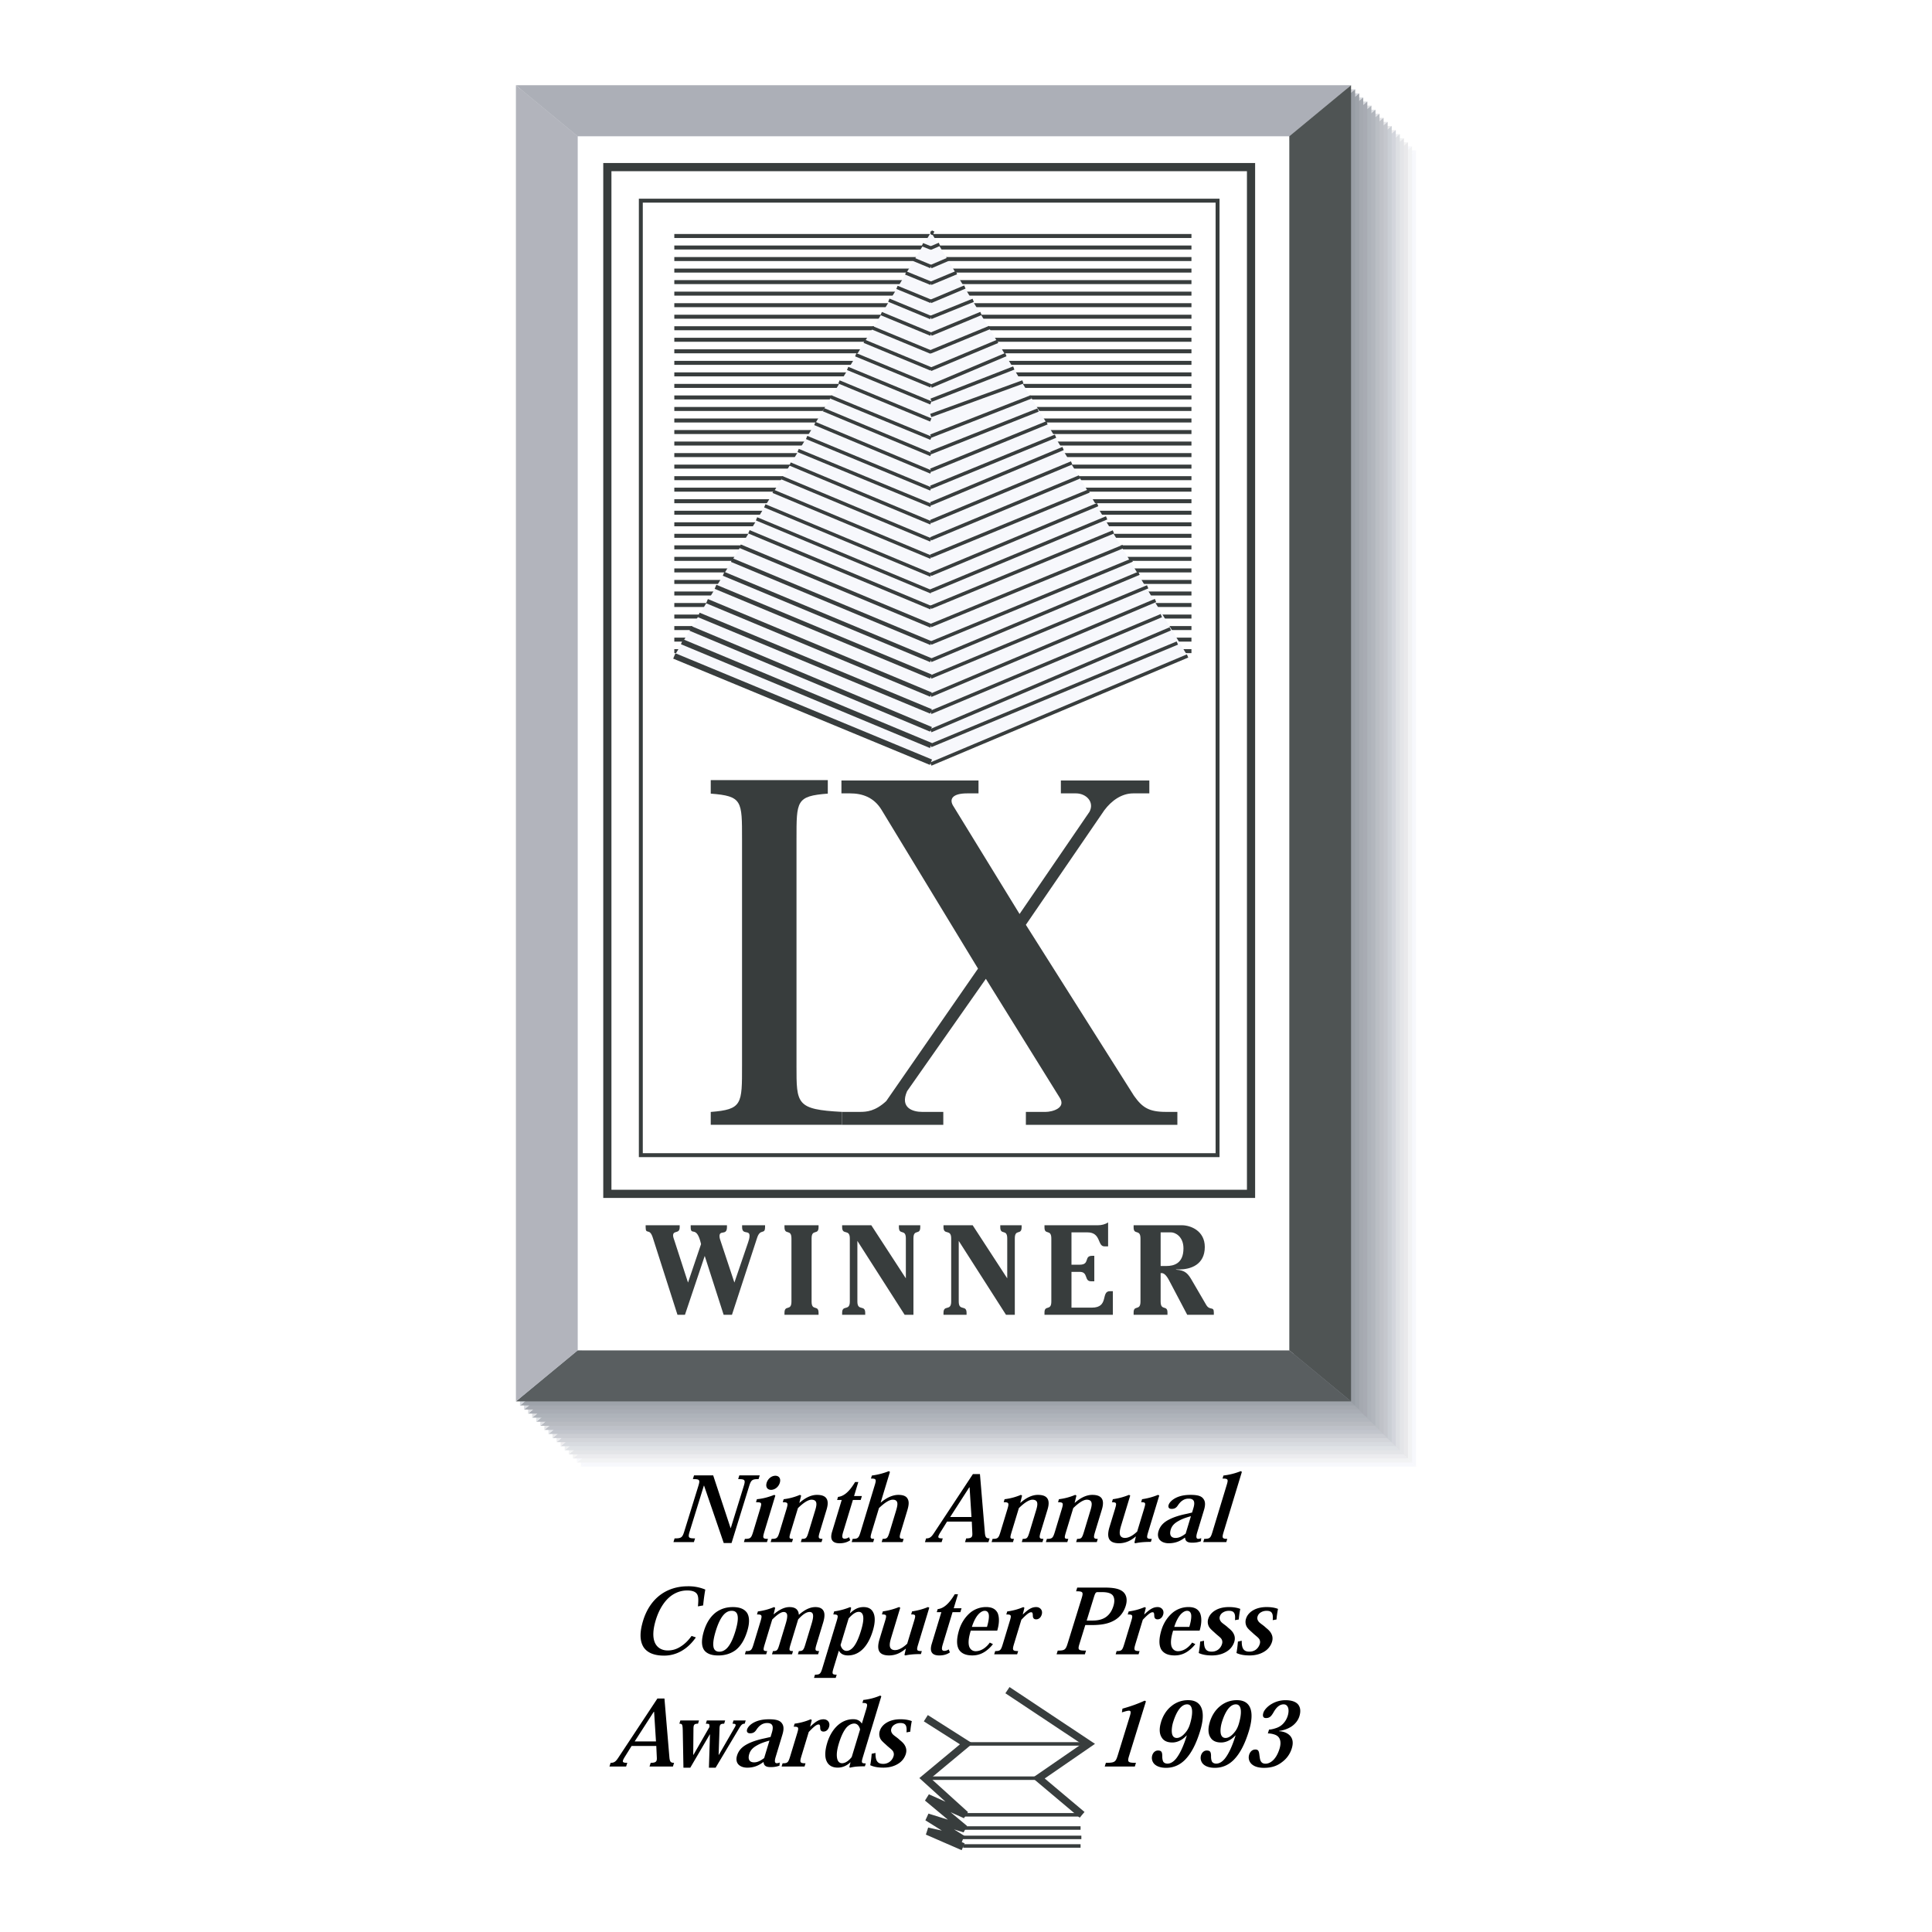 <svg xmlns="http://www.w3.org/2000/svg" width="2500" height="2500" viewBox="0 0 192.756 192.756"><path fill-rule="evenodd" clip-rule="evenodd" fill="#fff" d="M0 0h192.756v192.756H0V0z"/><path d="M92.369 171.426l4.035 2.564-4.112 3.42 4.033 3.654-3.802-1.709 3.725 3.107-3.725-1.164 3.493 2.178-3.493-.779 3.57 1.555m4.421-15.625l8.07 5.363-4.965 3.42 4.344 3.654" fill="none" stroke="#383d3d" stroke-width=".744" stroke-miterlimit="2.613"/><path d="M96.404 173.99h12.18m-16.292 3.42h11.327m-7.603 3.654h11.793m-11.716 1.319h11.715m-12.104.935h12.183m-11.794.854h11.715" fill="none" stroke="#383d3d" stroke-width=".349" stroke-miterlimit="2.613"/><path d="M72.889 152.455h.021l1.283-4.15c.206-.66.143-.734-.546-.734l.114-.371h2.037l-.114.371c-.636 0-.748.076-.951.734l-1.746 5.641h-.78l-1.962-5.725h-.02l-1.402 4.529c-.205.658-.155.736.522.736l-.115.371h-2.04l.114-.371c.677 0 .776-.078.979-.736l1.379-4.453c.206-.664.157-.727-.534-.727l.115-.371h1.911l1.735 5.256zM76.262 152.814c-.192.639-.164.719.358.719l-.1.324h-2.3l.098-.324c.562 0 .636-.08.832-.723l.684-2.256c.194-.643.167-.672-.407-.676l.09-.303c.56-.049 1.096-.184 1.73-.432l.109.064-1.094 3.607zm1.102-5.578c.357 0 .565.279.437.703-.129.426-.506.703-.872.703-.363 0-.569-.277-.44-.703.128-.424.506-.703.867-.703h.008zM81.793 152.832c-.178.586-.166.701.268.701l-.099.324H79.9l.098-.324c.436 0 .489-.07.687-.723l.66-2.172c.105-.35.157-.65.047-.83-.074-.113-.204-.182-.429-.182-.348 0-.843.34-1.352.842l-.713 2.346c-.196.652-.198.719.222.719l-.099.324h-2.134l.099-.324c.533 0 .605-.078.799-.723l.677-2.23c.19-.625.155-.707-.367-.701l.091-.303a5.957 5.957 0 0 0 1.621-.432l.124.07-.179.723h.018c.546-.486 1.141-.793 1.738-.793.446 0 .754.104.92.322.18.23.206.594.04 1.145l-.675 2.221zM83.61 149.346c.591-.062 1.135-.531 1.701-1.482h.323l-.424 1.398h.781l-.118.389h-.779l-.971 3.195c-.142.471-.124.67.161.67a.765.765 0 0 0 .424-.15l.12.301c-.26.18-.595.305-1.064.305-.604 0-1.015-.271-.747-1.15l.961-3.17h-.46l.092-.306zM87.274 148.178c.18-.592.142-.662-.379-.662l.092-.301a7.168 7.168 0 0 0 1.691-.436l.113.072-.927 3.055h.021c.535-.455 1.15-.762 1.75-.762.416 0 .721.102.869.312.216.297.194.668.003 1.291l-.627 2.072c-.184.604-.17.713.276.713l-.099.324h-2.093l.099-.324c.438 0 .506-.07.704-.723l.61-2.01c.141-.467.208-.762.117-.965-.064-.135-.196-.209-.423-.209-.379 0-.869.361-1.375.838l-.713 2.35c-.197.652-.165.719.235.719l-.098.324h-2.147l.098-.324c.533 0 .606-.086.8-.723l1.403-4.631zM94.489 151.807l-.624 1.004c-.359.572-.356.676.194.676l-.114.371h-1.662l.114-.371c.323 0 .491-.088.766-.504l3.905-5.914h.701l.486 5.787c.039.533.133.631.475.631l-.115.371h-2.334l.115-.371c.568 0 .641-.145.61-.594l-.051-1.086h-2.466zm2.248-3.411h-.035l-1.904 2.957h2.127l-.188-2.957zM103.834 152.832c-.176.586-.164.701.268.701l-.098.324h-2.061l.096-.324c.436 0 .488-.07.688-.723l.658-2.172c.105-.35.158-.65.049-.83-.074-.113-.203-.182-.43-.182-.348 0-.842.34-1.352.842l-.713 2.346c-.197.652-.197.719.223.719l-.098.324H98.93l.1-.324c.531 0 .602-.078.797-.723l.678-2.23c.189-.625.154-.707-.367-.701l.09-.303a5.97 5.97 0 0 0 1.623-.432l.123.07-.18.723h.018c.547-.486 1.143-.793 1.738-.793.447 0 .756.104.92.322.18.23.209.594.041 1.145l-.677 2.221zM109.256 152.832c-.176.586-.164.701.27.701l-.098.324h-2.062l.098-.324c.436 0 .488-.07.688-.723l.658-2.172c.105-.35.158-.65.047-.83-.074-.113-.203-.182-.43-.182-.348 0-.842.34-1.35.842l-.713 2.346c-.197.652-.199.719.221.719l-.1.324h-2.135l.1-.324c.533 0 .605-.078.801-.723l.676-2.23c.191-.625.154-.707-.367-.701l.09-.303a5.951 5.951 0 0 0 1.623-.432l.123.07-.178.723h.018c.547-.486 1.143-.793 1.736-.793.447 0 .754.104.922.322.18.23.205.594.039 1.145l-.677 2.221zM114.822 153.834c-.252 0-.494.006-.734.023-.266.02-.531.051-.812.113l-.096-.049.145-.615h-.027c-.416.357-.951.664-1.648.664-.408 0-.717-.09-.898-.293-.223-.254-.25-.684-.057-1.32l.551-1.812c.18-.598.164-.666-.309-.666l.092-.303a6.6 6.6 0 0 0 1.611-.432l.123.064-.914 3.016c-.131.434-.174.738-.09.949.072.172.242.266.479.266.383 0 .795-.238 1.219-.639l.688-2.264c.182-.604.164-.658-.291-.658l.09-.303a6.544 6.544 0 0 0 1.592-.432l.125.064-1.102 3.629c-.189.629-.17.701.357.701l-.094.297zM119.447 152.883c-.145.475-.092.648.111.648a.685.685 0 0 0 .289-.076l-.029.316c-.252.09-.51.143-.881.143-.484 0-.676-.16-.701-.496h-.035c-.404.299-.867.553-1.602.553-.332 0-.654-.098-.859-.305-.191-.197-.275-.5-.154-.9.146-.479.457-.85 1.008-1.137.422-.227.982-.422 1.676-.568l.662-.152.129-.43c.082-.268.117-.506.062-.676-.066-.188-.229-.283-.531-.283-.271 0-.463.078-.658.215-.16.115-.297.275-.441.492-.139.199-.301.316-.596.316s-.367-.182-.305-.389c.084-.275.393-.564.805-.752.32-.141.738-.258 1.385-.258.779 0 1.123.139 1.311.441.18.264.164.631.023 1.09l-.669 2.208zm-.629-1.61c-.42.113-.861.254-1.223.467-.373.201-.666.453-.791.869-.076.252-.076.461.006.605.076.143.238.227.482.227.4 0 .744-.238 1-.428l.526-1.74zM122.387 148.16c.17-.555.156-.645-.414-.645l.092-.301a6.862 6.862 0 0 0 1.723-.436l.115.068-1.812 5.967c-.188.617-.164.719.355.719l-.098.324h-2.301l.1-.324c.578 0 .643-.102.83-.723l1.41-4.649zM69.429 163.365c-.377.531-.791.951-1.28 1.258a3.468 3.468 0 0 1-1.885.559c-1.009 0-1.682-.291-2.051-.838-.396-.633-.404-1.504-.042-2.678.343-1.104.947-2.004 1.787-2.6.708-.504 1.615-.803 2.661-.803a4.356 4.356 0 0 1 1.748.328 19.74 19.74 0 0 0-.214 1.584l-.521.092c.065-.65.063-1.064-.14-1.293-.158-.178-.433-.293-.936-.293-.59 0-1.166.193-1.686.602-.574.461-1.104 1.252-1.433 2.32-.288.93-.352 1.752-.078 2.33.218.451.657.734 1.268.734.444 0 .881-.121 1.303-.402.386-.244.744-.592 1.07-1.049l.429.149zM71.64 165.164c-.606 0-1.047-.146-1.329-.459-.325-.381-.37-1.023-.081-1.98.249-.818.662-1.455 1.2-1.861.473-.34 1.011-.525 1.689-.525.682 0 1.133.189 1.398.553.27.4.285 1.025.039 1.834-.286.943-.695 1.549-1.186 1.922-.501.357-1.075.518-1.72.518h-.01v-.002zm1.356-4.453c-.267 0-.52.109-.757.352-.305.32-.581.852-.836 1.689-.256.846-.294 1.383-.182 1.695.084.223.271.344.547.344.273 0 .53-.121.753-.344.304-.307.59-.85.846-1.695.254-.838.299-1.369.19-1.689-.089-.242-.277-.352-.551-.352h-.01zM81.469 164.045c-.185.611-.145.682.252.682l-.099.324h-2.017l.098-.324c.381 0 .468-.074.639-.643l.627-2.066c.105-.35.172-.648.151-.861-.019-.209-.122-.33-.347-.33-.333 0-.707.266-1.14.742l-.753 2.477c-.19.629-.156.682.239.682l-.098.324H77.02l.099-.324c.407 0 .462-.066.638-.643l.621-2.047c.129-.426.188-.719.154-.939-.029-.15-.137-.271-.341-.271-.27 0-.652.262-1.147.756l-.745 2.459c-.188.619-.161.686.241.686l-.099.324h-2.125l.098-.324c.518 0 .584-.074.781-.723l.678-2.232c.188-.625.158-.703-.349-.699l.091-.303a6.245 6.245 0 0 0 1.61-.432l.115.072-.156.646h.016c.431-.365.985-.719 1.564-.719.339 0 .574.084.719.227a.737.737 0 0 1 .21.521h.038c.413-.361.975-.748 1.621-.748.362 0 .652.104.797.357.145.242.15.617-.024 1.189l-.656 2.16zM83.173 166.396c-.184.607-.16.686.303.686l-.098.324h-2.164l.098-.324c.497 0 .563-.082.749-.691l1.401-4.619c.188-.619.184-.699-.326-.699l.09-.303a6.687 6.687 0 0 0 1.598-.432l.098.076-.126.543h.015c.407-.4.821-.619 1.347-.619.428 0 .778.15.966.537.188.369.223.949-.044 1.832-.247.812-.596 1.447-1.046 1.869-.403.377-.882.586-1.429.586-.492 0-.761-.205-.898-.465h-.017l-.517 1.699zm.69-2.271c.087.348.309.584.6.584.215 0 .465-.111.722-.434.241-.311.481-.809.722-1.602.205-.674.265-1.139.207-1.438-.06-.289-.212-.42-.439-.42-.353 0-.714.33-1.007.656l-.805 2.654zM91.88 165.029c-.255 0-.495.004-.738.021-.266.02-.53.051-.81.113l-.096-.051.144-.613h-.027c-.417.355-.952.664-1.649.664-.407 0-.715-.09-.897-.291-.225-.256-.25-.686-.058-1.324l.551-1.811c.182-.598.167-.666-.308-.666l.091-.303a6.762 6.762 0 0 0 1.611-.432l.125.064-.914 3.018c-.13.432-.175.736-.091.947.071.172.243.266.479.266.381 0 .794-.24 1.218-.639l.687-2.264c.182-.602.165-.658-.291-.658l.092-.303a6.53 6.53 0 0 0 1.59-.432l.125.064-1.1 3.631c-.192.627-.17.699.356.699l-.09.3zM93.553 160.541c.593-.062 1.134-.533 1.702-1.484h.322l-.423 1.396h.781l-.119.391h-.78l-.971 3.197c-.143.469-.123.666.161.666a.776.776 0 0 0 .425-.146l.12.299c-.261.182-.596.305-1.064.305-.605 0-1.016-.27-.749-1.15l.962-3.17h-.459l.092-.304zM96.852 162.691c-.194.639-.269 1.143-.172 1.527.093.334.346.523.658.523.262 0 .551-.086.82-.268a2.33 2.33 0 0 0 .594-.592l.314.154a3.307 3.307 0 0 1-.812.76c-.342.221-.75.369-1.242.367-.621 0-1.107-.174-1.369-.637-.207-.41-.221-1.021.05-1.912.219-.725.652-1.354 1.173-1.766a2.504 2.504 0 0 1 1.502-.512c.59 0 .953.189 1.156.574.195.42.186 1.066-.031 1.779h-2.641v.003zm1.619-.375c.145-.482.236-.971.172-1.271-.055-.199-.162-.334-.398-.334-.184 0-.408.111-.629.348-.229.252-.463.666-.651 1.258h1.506v-.001zM102.055 161.072c.529-.51.887-.734 1.32-.734.219 0 .375.084.482.217.105.133.141.32.074.537-.086.287-.293.471-.553.471-.191 0-.322-.094-.332-.346-.006-.283-.039-.363-.172-.363-.205 0-.504.26-.973.75l-.73 2.406c-.188.619-.156.717.41.717l-.1.324h-2.289l.1-.324c.5 0 .568-.066.766-.721l.688-2.271c.184-.6.15-.66-.346-.66l.092-.301a6.047 6.047 0 0 0 1.604-.436l.111.072-.166.662h.014zM107.902 159.502c.203-.658.164-.74-.539-.74l.113-.369h2.719c1.016 0 1.547.145 1.877.443.318.295.428.775.242 1.375-.188.605-.543 1.096-1.084 1.422-.539.322-1.184.5-2.324.5h-.627l-.561 1.811c-.205.664-.182.736.635.736l-.115.371h-2.822l.115-.371c.705 0 .793-.082.996-.736l1.375-4.442zm1.623-.658c-.199 0-.254.084-.389.516l-.717 2.322h.609c.473 0 .943-.086 1.33-.361.307-.227.557-.547.727-1.088.145-.467.109-.836-.068-1.066-.188-.225-.545-.322-1.088-.322h-.404v-.001zM114.17 161.072c.531-.51.887-.734 1.32-.734.217 0 .375.084.482.217.105.133.141.32.076.537-.088.287-.295.471-.555.471-.191 0-.322-.094-.332-.346-.006-.283-.039-.363-.17-.363-.209 0-.506.26-.975.75l-.73 2.406c-.186.619-.156.717.41.717l-.1.324h-2.287l.098-.324c.5 0 .566-.066.766-.721l.689-2.271c.184-.6.148-.66-.348-.66l.094-.301a6.034 6.034 0 0 0 1.602-.436l.111.072-.166.662h.015zM117.041 162.691c-.193.639-.268 1.143-.172 1.527.094.334.348.523.656.523.264 0 .553-.086.822-.268.209-.146.416-.334.592-.592l.318.154a3.39 3.39 0 0 1-.814.76c-.342.221-.75.369-1.244.367-.617 0-1.105-.174-1.367-.637-.207-.41-.221-1.021.049-1.912.221-.725.654-1.354 1.176-1.766a2.503 2.503 0 0 1 1.504-.512c.59 0 .951.189 1.154.574.195.42.188 1.066-.029 1.779h-2.645v.003zm1.617-.375c.146-.482.236-.971.176-1.271-.057-.199-.164-.334-.4-.334-.184 0-.408.111-.629.348-.229.252-.463.666-.65 1.258h1.503v-.001zM123.213 161.643c.068-.707-.105-.932-.611-.932-.213 0-.414.057-.576.158a.712.712 0 0 0-.326.412c-.064.211.01.404.172.576.184.174.475.348.652.533.24.188.447.381.553.607.115.211.168.479.068.809a1.74 1.74 0 0 1-.742.957c-.389.25-.887.4-1.488.4-.611 0-1.01-.098-1.318-.242.078-.41.113-.74.146-1.141l.381-.082c-.018.828.238 1.088.771 1.088.242 0 .469-.074.648-.209.17-.133.305-.316.373-.543a.606.606 0 0 0-.018-.453c-.088-.18-.277-.301-.613-.596-.293-.279-.541-.459-.674-.703a1.016 1.016 0 0 1-.059-.787c.1-.32.334-.621.721-.842.338-.197.785-.316 1.332-.316s.896.09 1.137.184a9.237 9.237 0 0 0-.15 1.055l-.379.067zM126.979 161.643c.066-.707-.107-.932-.613-.932-.213 0-.414.057-.576.158a.701.701 0 0 0-.324.412c-.066.211.008.404.17.576.186.174.477.348.654.533.238.188.445.381.551.607.115.211.168.479.068.809a1.732 1.732 0 0 1-.742.957c-.389.25-.885.4-1.488.4-.611 0-1.008-.098-1.316-.242.074-.41.111-.74.145-1.141l.381-.082c-.018.828.238 1.088.771 1.088.244 0 .471-.074.65-.209.168-.133.303-.316.373-.543a.596.596 0 0 0-.02-.453c-.09-.18-.279-.301-.613-.596-.293-.279-.541-.459-.672-.703a1.015 1.015 0 0 1-.061-.787c.098-.32.334-.621.717-.842.342-.197.791-.316 1.336-.316.547 0 .896.09 1.137.184a8.806 8.806 0 0 0-.15 1.055l-.378.067zM63.013 174.197l-.623 1.002c-.36.572-.357.678.194.678l-.115.369h-1.663l.115-.369c.324 0 .491-.088.764-.506l3.906-5.912h.701l.487 5.787c.039.531.132.631.474.631l-.115.369h-2.335l.116-.369c.571 0 .64-.148.609-.592l-.05-1.088h-2.465zm2.247-3.412h-.034l-1.906 2.959h2.127l-.187-2.959zM71.396 176.365h-.667l.105-3.328h-.017l-1.949 3.328h-.681l-.069-3.75c-.016-.602-.073-.641-.338-.641l.098-.324h1.862l-.099.324c-.381 0-.455.092-.455.551l-.023 2.551h.027l1.597-2.781-.01-.172c-.011-.127-.077-.148-.355-.148l.098-.324h1.829l-.1.324c-.361 0-.451.072-.462.496l-.089 2.605h.027l1.573-2.725c.166-.277.146-.377-.216-.377l.099-.324h1.217l-.099.324c-.223 0-.328.076-.561.467l-2.342 3.924zM77.394 175.273c-.145.475-.091.645.111.645a.708.708 0 0 0 .29-.072l-.028.316c-.255.09-.51.143-.883.143-.483 0-.675-.162-.7-.496h-.036c-.404.297-.867.551-1.602.551-.331 0-.653-.098-.858-.303-.192-.199-.275-.502-.154-.902.146-.477.458-.85 1.008-1.137.421-.227.983-.422 1.674-.568l.662-.15.131-.43c.081-.268.116-.508.061-.678-.065-.186-.23-.285-.532-.285a1.08 1.08 0 0 0-.658.217c-.161.115-.296.275-.44.492-.14.199-.301.316-.598.316-.294 0-.367-.182-.304-.387.084-.277.393-.568.806-.754.32-.141.737-.258 1.383-.258.78 0 1.125.141 1.312.441.18.264.162.631.022 1.092l-.667 2.207zm-.627-1.611c-.422.113-.864.254-1.225.467-.372.201-.665.453-.791.871-.076.252-.076.459.005.604.076.143.238.227.483.227.4 0 .745-.24 1-.426l.528-1.743zM80.84 172.268c.53-.51.886-.734 1.32-.734.218 0 .376.084.482.217.105.133.142.32.076.537-.087.287-.293.471-.553.471-.192 0-.324-.094-.332-.346-.007-.283-.039-.361-.172-.361-.207 0-.505.26-.973.75l-.73 2.406c-.187.617-.156.715.409.715l-.098.324H77.98l.1-.324c.498 0 .565-.064.764-.721l.69-2.271c.182-.6.148-.66-.345-.66l.09-.301a6.044 6.044 0 0 0 1.602-.436l.111.072-.166.662h.014zM86.402 170.596c.179-.594.182-.693-.361-.693l.093-.299a5.831 5.831 0 0 0 1.682-.436l.114.066-1.84 6.068c-.176.58-.138.633.288.633l-.087.289c-.209 0-.461.006-.7.02a4.42 4.42 0 0 0-.784.117l-.07-.055.118-.475h-.021c-.258.25-.685.525-1.249.525-.531 0-.906-.209-1.097-.609-.216-.428-.196-1.07.048-1.873.2-.662.538-1.252.981-1.676.434-.414.973-.672 1.608-.672.501 0 .73.234.852.426h.014l.411-1.356zm-.591 1.951c-.064-.281-.242-.588-.584-.588-.232 0-.524.113-.788.414-.253.305-.514.809-.75 1.586-.188.621-.241 1.098-.172 1.455.057.311.222.502.497.502.374 0 .726-.32.961-.615l.836-2.754zM90.44 172.838c.066-.705-.107-.932-.613-.932-.211 0-.414.057-.575.16a.695.695 0 0 0-.325.41c-.065.211.009.404.171.578.185.172.474.346.653.531.24.189.446.383.552.605.114.215.168.48.068.812a1.73 1.73 0 0 1-.742.955c-.388.25-.885.4-1.488.4-.611 0-1.008-.098-1.318-.242.077-.41.113-.74.145-1.141l.382-.082c-.018.83.236 1.09.771 1.09a1.057 1.057 0 0 0 1.023-.754.595.595 0 0 0-.021-.453c-.088-.178-.276-.301-.611-.594-.293-.281-.541-.461-.675-.705a1.02 1.02 0 0 1-.057-.789c.097-.318.334-.619.717-.838.338-.197.789-.318 1.335-.318s.896.092 1.137.184a8.981 8.981 0 0 0-.151 1.055l-.378.068zM111.986 170.473c.953-.27 1.564-.5 2.219-.799l.125.07-1.666 5.389c-.205.658-.168.744.67.744l-.113.369h-3.002l.115-.369c.891 0 .975-.084 1.182-.744l1.201-3.893c.125-.398.125-.564-.074-.564-.176 0-.395.074-.711.168l.054-.371zM115.838 171.801c.188-.607.527-1.18 1.027-1.576a2.575 2.575 0 0 1 1.699-.598c1.27 0 1.811 1.012 1.162 3.113-.385 1.238-.852 2.17-1.482 2.82-.531.539-1.166.816-1.906.816-.582 0-.963-.168-1.18-.391a.884.884 0 0 1-.199-.854c.086-.277.293-.482.57-.482.355 0 .422.16.43.525-.002.199.014.42.096.58.07.125.234.203.42.203.303 0 .584-.17.85-.484.416-.51.779-1.336 1.08-2.32l-.025-.004c-.324.369-.842.699-1.416.699-.523 0-.869-.176-1.064-.504-.225-.346-.268-.869-.061-1.533v-.01h-.001zm1.207.011c-.117.377-.189.896-.094 1.229.068.219.209.355.461.355.248 0 .514-.156.748-.408.213-.227.41-.48.555-.951.318-1.029.354-1.994-.277-1.994-.324 0-.605.213-.838.547-.227.322-.41.758-.551 1.211l-.004.011zM120.705 171.801c.188-.607.527-1.18 1.025-1.576a2.579 2.579 0 0 1 1.699-.598c1.27 0 1.812 1.012 1.162 3.113-.383 1.238-.852 2.17-1.48 2.82-.531.539-1.164.816-1.906.816-.584 0-.965-.168-1.18-.391a.88.88 0 0 1-.199-.854c.086-.277.295-.482.568-.482.357 0 .422.16.432.525-.004.199.012.42.094.58.072.125.236.203.42.203.305 0 .586-.17.852-.484.414-.51.779-1.336 1.078-2.32l-.025-.004c-.324.369-.84.699-1.416.699-.521 0-.867-.176-1.062-.504-.225-.346-.27-.869-.062-1.533v-.01zm1.207.011c-.119.377-.191.896-.096 1.229.07.219.211.355.461.355s.514-.156.748-.408c.213-.227.41-.48.557-.951.318-1.029.352-1.994-.279-1.994-.322 0-.605.213-.838.547-.225.322-.41.758-.551 1.211l-.002.011zM126.613 172.559c.172 0 .412-.051.658-.135.262-.078.523-.219.732-.436.205-.209.371-.471.477-.812.105-.346.111-.695-.018-.906-.082-.139-.193-.227-.402-.227s-.395.086-.561.227c-.172.146-.322.359-.453.596-.195.324-.348.545-.74.545-.289 0-.357-.209-.26-.523.094-.311.455-.682.873-.912a2.73 2.73 0 0 1 1.322-.348c.559 0 .947.123 1.193.344.293.277.377.711.205 1.264-.127.406-.426.795-.857 1.062a2.943 2.943 0 0 1-1.16.393l-.008.031c.457.025.787.17 1.021.379.303.273.443.697.25 1.322a2.633 2.633 0 0 1-.957 1.367c-.461.365-1.01.588-1.822.588-.596 0-1.006-.152-1.256-.4a.9.9 0 0 1-.225-.9c.102-.322.318-.529.627-.529.18 0 .281.066.334.215.053.133.061.352.1.574.041.355.172.627.576.627.234 0 .492-.102.74-.332.248-.232.486-.605.654-1.15.109-.357.127-.66.049-.904-.076-.242-.238-.412-.514-.512a2.059 2.059 0 0 0-.697-.123l.119-.385z" fill-rule="evenodd" clip-rule="evenodd"/><path fill-rule="evenodd" clip-rule="evenodd" fill="#f7f8fc" d="M135.109 141.217H64.134l-6.176 5.101h83.325l-6.174-5.101zM64.134 20.106h70.975l6.174-5.103H57.958l6.176 5.103z"/><path fill-rule="evenodd" clip-rule="evenodd" fill="#f7f8fc" d="M64.134 141.217V20.106l-6.176-5.103v131.315l6.176-5.101zM135.109 20.106v121.111l6.174 5.101V15.003l-6.174 5.103zM64.134 20.106h70.975v121.111H64.134V20.106z"/><path fill-rule="evenodd" clip-rule="evenodd" fill="#f2f3f4" d="M134.705 140.811H63.727l-6.172 5.101h83.324l-6.174-5.101z"/><path fill-rule="evenodd" clip-rule="evenodd" fill="#f7f8fc" d="M63.727 19.701h70.978l6.174-5.103H57.555l6.172 5.103z"/><path fill-rule="evenodd" clip-rule="evenodd" fill="#f7f8fc" d="M63.727 140.811V19.701l-6.172-5.103v131.314l6.172-5.101z"/><path fill-rule="evenodd" clip-rule="evenodd" fill="#f2f3f4" d="M134.705 19.701v121.11l6.174 5.101V14.598l-6.174 5.103z"/><path fill-rule="evenodd" clip-rule="evenodd" fill="#f7f8fc" d="M63.727 19.701h70.976v121.106H63.727V19.701z"/><path fill-rule="evenodd" clip-rule="evenodd" fill="#ececef" d="M134.299 140.404H63.324l-6.175 5.102h83.324l-6.174-5.102z"/><path fill-rule="evenodd" clip-rule="evenodd" fill="#f4f4f4" d="M63.324 19.293h70.975l6.174-5.102H57.149l6.175 5.102z"/><path fill-rule="evenodd" clip-rule="evenodd" fill="#f4f4f4" d="M63.324 140.404V19.293l-6.175-5.102v131.315l6.175-5.102z"/><path fill-rule="evenodd" clip-rule="evenodd" fill="#e9e9eb" d="M134.299 19.293v121.111l6.174 5.102V14.191l-6.174 5.102z"/><path fill-rule="evenodd" clip-rule="evenodd" fill="#f7f8fc" d="M63.324 19.293h70.975v121.111H63.324V19.293z"/><path fill-rule="evenodd" clip-rule="evenodd" fill="#e4e5e8" d="M133.891 139.996H62.917l-6.176 5.106h83.327l-6.177-5.106z"/><path fill-rule="evenodd" clip-rule="evenodd" fill="#f2f3f4" d="M62.917 18.888h70.974l6.177-5.102H56.741l6.176 5.102z"/><path fill-rule="evenodd" clip-rule="evenodd" fill="#f2f3f4" d="M62.917 139.996V18.888l-6.176-5.102v131.316l6.176-5.106z"/><path fill-rule="evenodd" clip-rule="evenodd" fill="#e4e5e8" d="M133.891 18.888v121.108l6.177 5.106V13.786l-6.177 5.102z"/><path fill-rule="evenodd" clip-rule="evenodd" fill="#f7f8fc" d="M62.917 18.888h70.978V140H62.917V18.888z"/><path fill-rule="evenodd" clip-rule="evenodd" fill="#dfe2e6" d="M133.488 139.592H62.513l-6.177 5.103h83.326l-6.174-5.103z"/><path fill-rule="evenodd" clip-rule="evenodd" fill="#eff0f2" d="M62.513 18.482h70.975l6.174-5.104H56.336l6.177 5.104z"/><path fill-rule="evenodd" clip-rule="evenodd" fill="#eff0f2" d="M62.513 139.592V18.482l-6.177-5.104v131.317l6.177-5.103z"/><path fill-rule="evenodd" clip-rule="evenodd" fill="#dddfe3" d="M133.488 18.482v121.11l6.174 5.103V13.378l-6.174 5.104z"/><path fill-rule="evenodd" clip-rule="evenodd" fill="#f7f8fc" d="M62.513 18.482h70.975V139.59H62.513V18.482z"/><path fill-rule="evenodd" clip-rule="evenodd" fill="#d8dbe0" d="M133.082 139.186H62.105l-6.173 5.101h83.326l-6.176-5.101z"/><path fill-rule="evenodd" clip-rule="evenodd" fill="#eeedef" d="M62.105 18.075h70.977l6.176-5.102H55.932l6.173 5.102zM62.105 139.186V18.075l-6.173-5.102v131.314l6.173-5.101z"/><path fill-rule="evenodd" clip-rule="evenodd" fill="#d3d5dc" d="M133.082 18.075v121.111l6.176 5.101V12.973l-6.176 5.102z"/><path fill-rule="evenodd" clip-rule="evenodd" fill="#f7f8fc" d="M62.105 18.075h70.977v121.111H62.105V18.075z"/><path fill-rule="evenodd" clip-rule="evenodd" fill="#d3d5da" d="M132.678 138.779H61.701l-6.174 5.102h83.325l-6.174-5.102z"/><path fill-rule="evenodd" clip-rule="evenodd" fill="#e9e9eb" d="M61.701 17.669h70.977l6.174-5.102H55.527l6.174 5.102z"/><path fill-rule="evenodd" clip-rule="evenodd" fill="#ececef" d="M61.701 138.779V17.669l-6.174-5.102v131.314l6.174-5.102z"/><path fill-rule="evenodd" clip-rule="evenodd" fill="#cbcfd5" d="M132.678 17.669v121.11l6.174 5.102V12.567l-6.174 5.102z"/><path fill-rule="evenodd" clip-rule="evenodd" fill="#f7f8fc" d="M61.701 17.669h70.977v121.112H61.701V17.669z"/><path fill-rule="evenodd" clip-rule="evenodd" fill="#cbcdd3" d="M132.271 138.371H61.296l-6.176 5.104h83.327l-6.176-5.104z"/><path fill-rule="evenodd" clip-rule="evenodd" fill="#e7e8eb" d="M61.296 17.263h70.975l6.176-5.104H55.12l6.176 5.104z"/><path fill-rule="evenodd" clip-rule="evenodd" fill="#e9e9eb" d="M61.296 138.371V17.263l-6.176-5.104v131.316l6.176-5.104z"/><path fill-rule="evenodd" clip-rule="evenodd" fill="#c5c7cd" d="M132.271 17.263v121.108l6.176 5.104V12.159l-6.176 5.104z"/><path fill-rule="evenodd" clip-rule="evenodd" fill="#f7f8fc" d="M61.296 17.263h70.975v121.108H61.296V17.263z"/><path fill-rule="evenodd" clip-rule="evenodd" fill="#c2c5cc" d="M131.865 137.965H60.891l-6.176 5.103h83.326l-6.176-5.103z"/><path fill-rule="evenodd" clip-rule="evenodd" fill="#e4e5e8" d="M60.891 16.857h70.974l6.176-5.104H54.715l6.176 5.104z"/><path fill-rule="evenodd" clip-rule="evenodd" fill="#e5e7eb" d="M60.891 137.965V16.857l-6.176-5.104v131.315l6.176-5.103z"/><path fill-rule="evenodd" clip-rule="evenodd" fill="#c0c2c8" d="M131.865 16.857v121.108l6.176 5.103V11.753l-6.176 5.104z"/><path fill-rule="evenodd" clip-rule="evenodd" fill="#f7f8fc" d="M60.891 16.857h70.974v121.108H60.891V16.857z"/><path fill-rule="evenodd" clip-rule="evenodd" fill="#bec1c8" d="M131.461 137.561H60.484l-6.174 5.103h83.325l-6.174-5.103z"/><path fill-rule="evenodd" clip-rule="evenodd" fill="#e1e2e6" d="M60.484 16.451h70.977l6.174-5.103H54.31l6.174 5.103z"/><path fill-rule="evenodd" clip-rule="evenodd" fill="#e4e5e8" d="M60.484 137.561V16.451l-6.174-5.103v131.316l6.174-5.103z"/><path fill-rule="evenodd" clip-rule="evenodd" fill="#babec4" d="M131.461 16.451v121.11l6.174 5.103V11.348l-6.174 5.103z"/><path fill-rule="evenodd" clip-rule="evenodd" fill="#f7f8fc" d="M60.484 16.451h70.975v121.11H60.484V16.451z"/><path fill-rule="evenodd" clip-rule="evenodd" fill="#b8bbc1" d="M131.055 137.154H60.08l-6.175 5.102h83.325l-6.175-5.102z"/><path fill-rule="evenodd" clip-rule="evenodd" fill="#dfe2e6" d="M60.08 16.044h70.975l6.175-5.102H53.905l6.175 5.102z"/><path fill-rule="evenodd" clip-rule="evenodd" fill="#e1e2e6" d="M60.08 137.154V16.044l-6.175-5.102v131.314l6.175-5.102z"/><path fill-rule="evenodd" clip-rule="evenodd" fill="#b2b6bd" d="M131.055 16.044v121.11l6.175 5.102V10.942l-6.175 5.102z"/><path fill-rule="evenodd" clip-rule="evenodd" fill="#f7f8fc" d="M60.08 16.044h70.975v121.112H60.08V16.044z"/><path fill-rule="evenodd" clip-rule="evenodd" fill="#b2b6bd" d="M130.648 136.748H59.674l-6.176 5.102h83.326l-6.176-5.102z"/><path fill-rule="evenodd" clip-rule="evenodd" fill="#dfe0e3" d="M59.674 15.638h70.974l6.176-5.104H53.498l6.176 5.104z"/><path fill-rule="evenodd" clip-rule="evenodd" fill="#dfe2e6" d="M59.674 136.748V15.638l-6.176-5.104V141.85l6.176-5.102z"/><path fill-rule="evenodd" clip-rule="evenodd" fill="#aeb3ba" d="M130.648 15.638v121.11l6.176 5.102V10.534l-6.176 5.104z"/><path fill-rule="evenodd" clip-rule="evenodd" fill="#f7f8fc" d="M59.674 15.638h70.974v121.11H59.674V15.638z"/><path fill-rule="evenodd" clip-rule="evenodd" fill="#aeb3ba" d="M130.244 136.342H59.267l-6.174 5.101h83.325l-6.174-5.101z"/><path fill-rule="evenodd" clip-rule="evenodd" fill="#dadce0" d="M59.267 15.232h70.977l6.174-5.104H53.093l6.174 5.104z"/><path fill-rule="evenodd" clip-rule="evenodd" fill="#dfe0e3" d="M59.267 136.342V15.232l-6.174-5.104v131.315l6.174-5.101z"/><path fill-rule="evenodd" clip-rule="evenodd" fill="#a8abb3" d="M130.244 15.232v121.11l6.174 5.101V10.128l-6.174 5.104z"/><path fill-rule="evenodd" clip-rule="evenodd" fill="#f7f8fc" d="M59.267 15.232h70.975v121.11H59.267V15.232z"/><path fill-rule="evenodd" clip-rule="evenodd" fill="#a9adb5" d="M129.84 135.936H58.862l-6.174 5.101h83.324l-6.172-5.101z"/><path fill-rule="evenodd" clip-rule="evenodd" fill="#d8dbe0" d="M58.862 14.825h70.978l6.172-5.101H52.688l6.174 5.101z"/><path fill-rule="evenodd" clip-rule="evenodd" fill="#dadce0" d="M58.862 135.936V14.825l-6.174-5.101v131.313l6.174-5.101z"/><path fill-rule="evenodd" clip-rule="evenodd" fill="#a5a9b0" d="M129.84 14.825v121.111l6.172 5.101V9.724l-6.172 5.101z"/><path fill-rule="evenodd" clip-rule="evenodd" fill="#f7f8fc" d="M58.862 14.825h70.974v121.111H58.862V14.825z"/><path fill-rule="evenodd" clip-rule="evenodd" fill="#a5a9b0" d="M129.434 135.529H58.458l-6.174 5.102h83.325l-6.175-5.102z"/><path fill-rule="evenodd" clip-rule="evenodd" fill="#d5d8df" d="M58.458 14.419h70.976l6.175-5.104H52.284l6.174 5.104z"/><path fill-rule="evenodd" clip-rule="evenodd" fill="#d8dbe0" d="M58.458 135.529V14.419l-6.174-5.104v131.316l6.174-5.102z"/><path fill-rule="evenodd" clip-rule="evenodd" fill="#9ea3aa" d="M129.434 14.419v121.11l6.175 5.102V9.315l-6.175 5.104z"/><path fill-rule="evenodd" clip-rule="evenodd" fill="#f7f8fc" d="M58.458 14.419h70.976v121.112H58.458V14.419z"/><path fill-rule="evenodd" clip-rule="evenodd" fill="#9ea3aa" d="M129.027 135.123H58.052l-6.176 5.102h83.327l-6.176-5.102z"/><path fill-rule="evenodd" clip-rule="evenodd" fill="#d3d5da" d="M58.052 14.013h70.975l6.176-5.104H51.876l6.176 5.104z"/><path fill-rule="evenodd" clip-rule="evenodd" fill="#d6dae0" d="M58.052 135.123V14.013l-6.176-5.104v131.316l6.176-5.102z"/><path fill-rule="evenodd" clip-rule="evenodd" fill="#989da4" d="M129.027 14.013v121.11l6.176 5.102V8.909l-6.176 5.104z"/><path fill-rule="evenodd" clip-rule="evenodd" fill="#f7f8fc" d="M58.052 14.013h70.975v121.112H58.052V14.013z"/><path fill-rule="evenodd" clip-rule="evenodd" fill="#595e60" d="M128.623 134.717H57.648l-6.175 5.103h83.322l-6.172-5.103z"/><path fill-rule="evenodd" clip-rule="evenodd" fill="#acafb7" d="M57.648 13.605h70.975l6.172-5.101H51.473l6.175 5.101z"/><path fill-rule="evenodd" clip-rule="evenodd" fill="#b2b4bc" d="M57.648 134.717V13.605l-6.175-5.101V139.82l6.175-5.103z"/><path fill-rule="evenodd" clip-rule="evenodd" fill="#4f5454" d="M128.623 13.605v121.112l6.172 5.103V8.504l-6.172 5.101z"/><path fill-rule="evenodd" clip-rule="evenodd" fill="#fff" d="M57.648 13.605h70.975v121.11H57.648V13.605z"/><path fill="none" stroke="#383d3d" stroke-width=".816" stroke-miterlimit="2.613" d="M60.595 16.672h64.221v102.439H60.595V16.672z"/><path fill="none" stroke="#383d3d" stroke-width=".392" stroke-miterlimit="2.613" d="M63.935 20.02h57.542v95.23H63.935V20.02z"/><path d="M67.276 64.963h51.595m-51.595-1.148h51.595m-51.595-1.153h51.595m-51.595-1.148h51.595m-51.595-1.153h51.595m-51.595-1.148h51.595M67.276 58.06h51.595m-51.595-1.149h51.595m-51.595-1.153h51.595m-51.595-1.149h51.595m-51.595-1.152h51.595m-51.595-1.148h51.595m-51.595-1.153h51.595m-51.595-1.149h51.595m-51.595-1.153h51.595m-51.595-1.147h51.595m-51.595-1.153h51.595m-51.595-1.15h51.595m-51.595-1.152h51.595m-51.595-1.148h51.595m-51.595-1.152h51.595m-51.595-1.149h51.595m-51.595-1.15h51.595m-51.595-1.152h51.595m-51.595-1.15h51.595m-51.595-1.15h51.595M67.276 35.05h51.595m-51.595-1.151h51.595m-51.595-1.15h51.595m-51.595-1.15h51.595m-51.595-1.151h51.595m-51.595-1.152h51.595m-51.595-1.15h51.595m-51.595-1.15h51.595m-51.595-1.151h51.595m-51.595-1.151h51.595m-51.595-1.148h51.595" fill="none" stroke="#383d3d" stroke-width=".398" stroke-miterlimit="2.613"/><path fill-rule="evenodd" clip-rule="evenodd" fill="#f7f8fc" d="M93.268 76.106l25.216-10.661L92.89 23.167 67.276 65.445l25.992 10.661z"/><path fill="none" stroke="#383d3d" stroke-width=".578" stroke-miterlimit="2.613" d="M92.879 76.045l-25.603-10.6"/><path fill="none" stroke="#383d3d" stroke-width=".537" stroke-miterlimit="2.613" d="M68.039 64.026l24.844 10.357"/><path fill="none" stroke="#383d3d" stroke-width=".497" stroke-miterlimit="2.613" d="M68.89 62.7l23.991 10.065"/><path fill="none" stroke="#383d3d" stroke-width=".477" stroke-miterlimit="2.613" d="M69.708 61.349l23.176 9.63"/><path fill="none" stroke="#383d3d" stroke-width=".457" stroke-miterlimit="2.613" d="M70.538 59.977l22.345 9.322"/><path fill="none" stroke="#383d3d" stroke-width=".438" stroke-miterlimit="2.613" d="M71.386 58.545l21.49 8.955"/><path fill="none" stroke="#383d3d" stroke-width=".417" stroke-miterlimit="2.613" d="M72.192 57.248l20.689 8.624"/><path fill="none" stroke="#383d3d" stroke-width=".398" stroke-miterlimit="2.613" d="M73.004 55.876l19.898 8.298"/><path fill="none" stroke="#383d3d" stroke-width=".377" stroke-miterlimit="2.613" d="M73.84 54.496l19.054 7.949"/><path fill="none" stroke="#383d3d" stroke-width=".358" stroke-miterlimit="2.613" d="M74.719 53.055l18.17 7.579"/><path d="M75.48 51.763l17.442 7.284m-16.619-8.582l16.576 6.922m-15.74-8.368l15.744 6.576m-14.872-7.932l14.86 6.21m-14.048-7.58l14.056 5.877m-13.251-7.228l13.252 5.479m-12.401-6.775l12.393 5.139m-11.571-6.533l11.574 4.844M82.16 40.875l10.716 4.471m-9.982-5.743l9.995 4.121m-9.187-5.62l9.163 3.796m-8.296-5.143l8.307 3.438m-7.497-4.801l7.501 3.105m-6.654-4.45l6.658 2.757m-5.869-4.105l5.866 2.429m-4.964-3.847l4.968 2.058m-4.207-3.394l4.193 1.737m-3.38-3.015l3.393 1.396m-2.519-2.831l2.532 1.035m-1.73-2.383l1.708.708m-.849-2.185l.846.342" fill="none" stroke="#383d3d" stroke-width=".344" stroke-miterlimit="2.613"/><path fill="none" stroke="#383d3d" stroke-width=".398" stroke-miterlimit="2.613" d="M92.89 23.167l.252.113"/><path d="M92.864 76.233l25.621-10.788m-1.022-1.289L92.864 74.382m23.9-11.643l-23.9 10.16m23.001-11.476l-23.001 9.653m22.423-11.166l-22.423 9.463m21.638-10.828l-21.638 9.004m20.775-10.355l-20.775 8.698m20.093-10.013l-20.093 8.285m19.198-9.64l-19.199 7.892m18.223-9.349l-18.222 7.52m17.544-8.92l-17.544 7.296m16.648-8.617l-16.648 6.957m15.79-8.318l-15.791 6.507m14.842-7.908l-14.841 6.173m14.054-7.573l-14.054 5.851m13.202-7.287l-13.203 5.517m12.449-6.747l-12.449 5.101m11.594-6.434l-11.593 4.73m10.702-6.008l-10.703 4.249m10.002-5.553l-10.001 3.906m9.193-5.405l-9.193 3.351m8.282-4.739l-8.25 3.215m7.458-4.55l-7.459 3.15m6.634-4.472l-6.692 2.797m5.903-4.183l-5.939 2.445m5.072-3.844l-4.986 2.067m4.211-3.378l-4.233 1.707m3.402-3.036l-3.426 1.445m2.585-2.877l-2.563 1.067m1.762-2.416l-1.758.754m.866-2.231l-.932.396m.228-1.572l-.153.08" fill="none" stroke="#383d3d" stroke-width=".344" stroke-miterlimit="2.613"/><path d="M79.466 106.318c0 3.836-.032 4.373 4.536 4.615v1.289H70.911v-1.283c3.155-.246 3.122-.785 3.122-4.621V83.737c0-3.838.033-4.312-3.122-4.557v-1.346H82.59v1.346c-3.155.245-3.123.718-3.123 4.557v22.581h-.001z" fill-rule="evenodd" clip-rule="evenodd" fill="#383d3d"/><path d="M116.34 110.934h1.127v1.289h-15.115v-1.289h1.979c.643 0 2.059-.381 1.404-1.404L98.36 97.657l-7.858 11.207c-.75 1.689.6 2.07 1.498 2.07h2.113v1.289H84.002v-1.289h1.767c.707 0 1.542-.059 2.65-1.078l9.158-13.217-9.63-15.849c-.765-1.251-1.921-1.635-3.141-1.635h-.856V77.87h13.676v1.285h-1.131c-1.478 0-1.863.576-1.335 1.341l6.562 10.693 6.973-10.192c.523-.976-.318-1.842-1.346-1.842h-1.506V77.87h8.826v1.285h-1.605c-1.156 0-2.162.72-2.881 1.678l-7.832 11.435 10.785 17.056c.829 1.164 1.469 1.61 3.204 1.61zM76.329 122.434c0 .785-.476.088-.793 1.068l-2.509 7.676h-.829l-1.887-5.873-1.974 5.873h-.745l-2.46-7.689c-.329-1.043-.716-.244-.716-1.055v-.189h3.397v.189c0 .723-.658.266-.658.836 0 .152.086.369.134.51l1.354 4.182 1.301-3.84c-.449-1.969-1.034-.736-1.034-1.688v-.189h3.618v.189c0 .875-.742.252-.742.889 0 .215.071.381.134.57l1.35 4.068 1.368-4.004c.07-.201.145-.445.145-.662 0-.623-.743-.051-.743-.861v-.189h2.291v.189h-.002zM81.668 122.244v.189c0 .85-.695.127-.695 1.129v6.293c0 1.002.695.277.695 1.129v.193h-3.4v-.193c0-.852.695-.127.695-1.129v-6.293c0-1.002-.695-.279-.695-1.129v-.189h3.4zM90.377 127.541v-3.979c0-1.002-.693-.279-.693-1.129v-.189h2.131v.189c0 .85-.681.127-.681 1.129v7.615h-.877l-4.716-7.373v6.051c0 1.002.782.277.782 1.129v.193H84.02v-.193c0-.852.767-.127.767-1.129v-6.293c0-1.002-.767-.279-.767-1.129v-.189h2.91l3.447 5.297zM100.492 127.541v-3.979c0-1.002-.695-.279-.695-1.129v-.189h2.131v.189c0 .85-.68.127-.68 1.129v7.615h-.879l-4.715-7.373v6.051c0 1.002.781.277.781 1.129v.193h-2.302v-.193c0-.852.767-.127.767-1.129v-6.293c0-1.002-.767-.279-.767-1.129v-.189h2.911l3.448 5.297zM106.902 126.18h.816c1.059 0 .398-.887 1.24-.887h.221v2.541h-.328c-.709 0-.244-.941-1.133-.941h-.816v3.57h2.035c1.738 0 .861-1.641 1.801-1.641h.293v2.355h-6.822v-.23c0-.787.682-.117.682-1.092v-6.293c0-.977-.682-.303-.682-1.092v-.227h5.359c.33 0 .709-.092.988-.283v2.391h-.367c-.719 0-.305-1.398-1.705-1.398h-1.582v3.227zM115.797 129.855c0 .975.682.305.682 1.092v.23h-3.377v-.23c0-.787.684-.117.684-1.092v-6.293c0-.977-.684-.303-.684-1.092v-.227h4.812c.877 0 2.289.555 2.289 2.168 0 1.781-1.422 2.24-2.545 2.24h-.328v.023c.951.064 1.207.396 1.654 1.184l1.355 2.324c.365.623.766.104.766.764v.23h-2.656l-1.682-3.193c-.182-.342-.473-.965-.863-.965h-.107v2.837zm0-3.546h.57c.742 0 1.707-.242 1.707-1.756 0-1.205-.842-1.6-1.23-1.6h-1.047v3.356z" fill-rule="evenodd" clip-rule="evenodd" fill="#383d3d"/></svg>